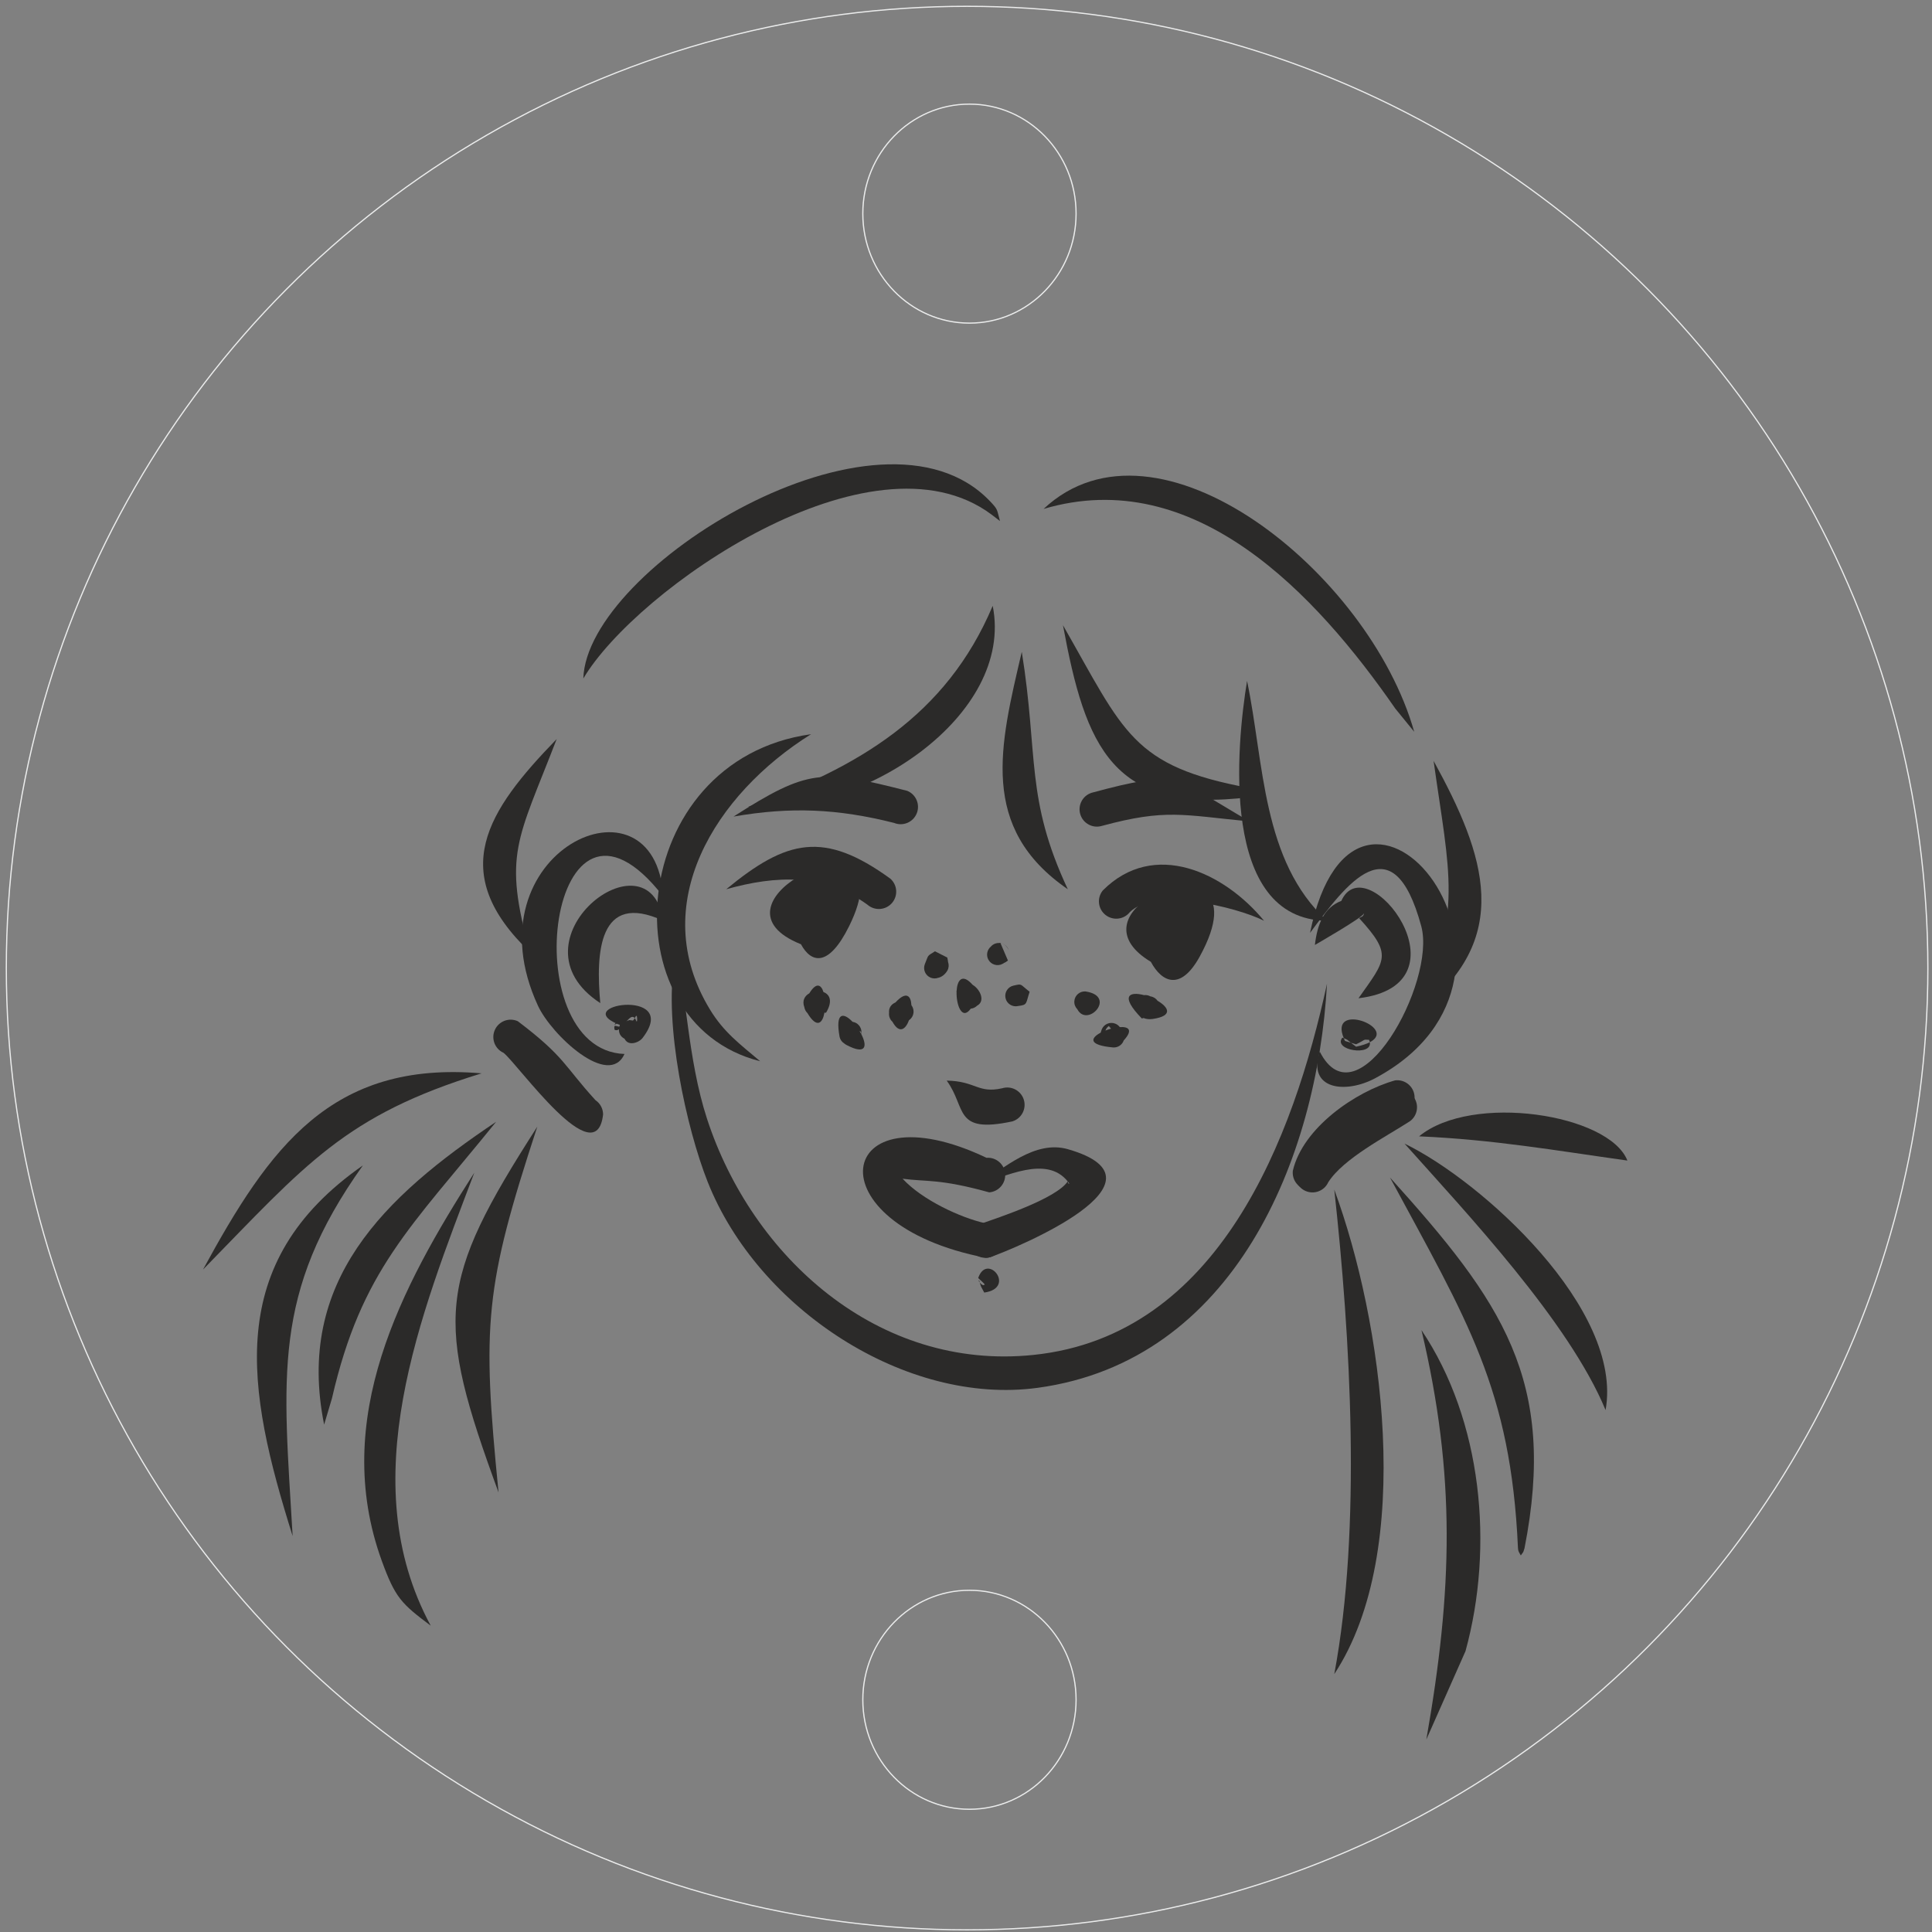 <?xml version="1.0" encoding="UTF-8"?>
<!DOCTYPE svg PUBLIC "-//W3C//DTD SVG 1.0//EN" "http://www.w3.org/TR/2001/REC-SVG-20010904/DTD/svg10.dtd">
<!-- Creator: CorelDRAW 2019 (64-Bit) -->
<svg xmlns="http://www.w3.org/2000/svg" xml:space="preserve" width="122.174mm" height="122.174mm" version="1.0" style="shape-rendering:geometricPrecision; text-rendering:geometricPrecision; image-rendering:optimizeQuality; fill-rule:evenodd; clip-rule:evenodd"
viewBox="0 0 12217.4 12217.4"
 xmlns:xlink="http://www.w3.org/1999/xlink"
 xmlns:xodm="http://www.corel.com/coreldraw/odm/2003">
 <rect x="0" y="0" width="12217.4" height="12217.4" fill="#808080" stroke="none"/>
 <defs>
  <style type="text/css">
   <![CDATA[
    .str0 {stroke:#EBECEC;stroke-width:7.62;stroke-miterlimit:22.926}
    .fil0 {fill:none}
    .fil1 {fill:#2B2A29}
   ]]>
  </style>
 </defs>
 <g id="_0">
  <g id="_2261432837872">
   <ellipse class="fil0 str0" cx="6115.62" cy="6121.86" rx="6075.66" ry="6081.9"/>
   <ellipse class="fil0 str0" cx="6130.49" cy="1350.85" rx="674.33" ry="692.45"/>
   <ellipse class="fil0 str0" cx="6130.49" cy="10748.85" rx="674.33" ry="692.45"/>
  </g>
  <g id="_2261672960576">
   <g>
    <path class="fil1" d="M5117.81 6281.47c44.76,-72.76 74.94,-54.7 89.65,-7.94 38.86,14.57 60.92,56.36 16.04,130.73l-9.9 -0.48c-11.62,65.79 -47.06,103.5 -107.88,2.38 -10.29,-9.97 -17.03,-22.98 -19.3,-36.96 -15.48,-41.45 2.5,-71.49 31.39,-87.73z"/>
   </g>
   <path class="fil0" d="M5151.76 6358.6c34.01,-84.52 38.49,61.33 -1.32,-7.66 42.63,-73.89 19.65,51.38 24.3,-7.66"/>
   <g>
    <path class="fil1" d="M5309.49 6557.69c-30.01,-164.66 27.86,-152.8 81.79,-96.06 31.93,4.71 56.43,32.24 56.43,65.47 -0.66,13.46 0.75,10.39 -0.52,13.82 36.15,70.51 33.79,134.6 -94.52,67.05 -5.26,-2.78 -9.81,-5.92 -13.76,-9.36 -14.31,-8.9 -25.23,-23.24 -29.42,-40.92zm125.46 -38.51l2.31 3.82 0.03 -0.89 0.28 1.41c3.23,5.45 6.27,10.94 9.1,16.41 -1.37,-13.79 -0.17,-8.78 -2,-15.75l-9.72 -5z"/>
   </g>
   <path class="fil0" d="M5373.88 6542.42c-17.88,-75.07 58.9,-3.56 9.62,7 -4.76,-11.53 -1.96,-8.81 -1.96,-22.32"/>
   <g>
    <path class="fil1" d="M5662.71 6339.15c69.54,-75.7 98.31,-40.14 100.77,17.58 8.53,11.15 13.59,25.04 13.59,40.15 0,22.69 -11.42,42.68 -28.82,54.61 -20.86,56.85 -60.55,89.76 -104.68,9.83 -16.28,-14.64 -23.8,-36.04 -21.38,-56.85 -2.96,-30.72 13.34,-53.7 40.52,-65.32z"/>
   </g>
   <path class="fil0" d="M5687.91 6412.2c57.94,-81.48 15.29,54.94 0.66,-13.35 11.53,-4.76 8.81,-1.97 22.32,-1.97"/>
   <g>
    <path class="fil1" d="M5848.63 6096.45c25.51,-60.91 10.3,-47.21 63.86,-80.59l77.85 39.29c3.09,14.57 4.64,22.05 4.95,28.33 6.05,16.83 5.28,36.05 -3.7,53.13 -15.2,26.47 -37.48,42.34 -59.4,46.89 -14.69,5.23 -31.26,5.32 -46.86,-0.95 -33.91,-13.64 -50.34,-52.2 -36.7,-86.1z"/>
   </g>
   <path class="fil0" d="M5910.03 6121.15c43.42,-107.93 -4.28,36.49 22.98,-15.32"/>
   <g>
    <path class="fil1" d="M6049.24 6269.15l-2.78 4.1c0.94,-2.45 1.93,-4.78 2.92,-7.05 3.7,-65.83 33.92,-114.81 101.49,-38.37 48.56,29.16 81.39,103.61 27.79,131.9 -3.72,3.67 -7.91,6.93 -12.58,9.73 -8.6,5.12 -17.89,8.09 -27.22,9.03 -56.45,78.26 -93.27,-27.13 -89.62,-109.34z"/>
   </g>
   <path class="fil0" d="M6132.16 6312.64c-53.98,-90.32 -46.27,49.4 -21.66,-21.66 29.89,-10.35 38.32,16.21 14,14"/>
   <g>
    <path class="fil1" d="M6864.41 6269.6c200.92,30.05 11.77,233.11 -51.85,112.4 -12.8,-13.06 -20.17,-31.32 -18.79,-51 2.55,-36.46 34.18,-63.95 70.64,-61.4z"/>
   </g>
   <path class="fil0" d="M6859.79 6335.62c52.57,3.63 12.15,28.3 7.66,7.66"/>
   <g>
    <path class="fil1" d="M7038.9 6623.74c-161.29,-14.73 -141.27,-60.58 -78.46,-93.46 1.46,-6.13 3.49,-12.61 6.17,-19.49 13.23,-34.06 51.58,-50.94 85.64,-37.71 11.99,4.66 21.85,12.42 29.01,22.03 54.33,-3.77 86.58,16.72 24.85,84.39 -9.58,27.57 -36.71,46.41 -67.21,44.24zm-48.46 -106.96c11.51,-4.48 23.58,-8.46 35.67,-11.76l-14.22 -16.71c-10.7,7.66 -17.7,17.6 -21.45,28.47z"/>
   </g>
   <path class="fil0" d="M7043.6 6557.74c-128.55,-9.19 80.75,-30.12 -21.01,-8.32l5.69 -14.66"/>
   <g>
    <path class="fil1" d="M7231.68 6437.67l-11.23 2.79c-143.95,-148.16 -74,-171.14 13.95,-147.51 14,-1.78 28.21,1 40.47,7.78 18.97,2.62 35.12,13.16 45.34,27.96 68.71,40.06 101.83,95.95 -31.91,115.05 -21.61,3.1 -40.66,0.39 -56.62,-6.07z"/>
   </g>
   <path class="fil0" d="M7242.76 6358.6c49.71,83.11 -55.69,-62.51 21.01,-6.34 72.12,52.82 -71,8.23 1.97,14"/>
   <g>
    <path class="fil1" d="M6185.76 8081.95c56.5,-165.32 243.48,62.78 38.3,91.89 -24.2,-46.04 -18.38,-29.89 -28,-63.31 9.68,12.48 24.32,22.53 30.85,11.52 -1.79,-4.83 -40.68,-39.65 -41.15,-40.1zm10.3 28.58l-3.86 -13.2 -4.09 -0.45c1.59,4.28 4.42,9.12 7.95,13.65z"/>
   </g>
   <path class="fil0" d="M6185.76 8081.95c123.3,-42.44 40.64,85.12 38.3,91.89"/>
  </g>
  <g id="_2261673254000">
   <g>
    <path class="fil1" d="M3688.8 4290.62c21.01,-702.77 1875.69,-1849.58 2571.39,-1121.4 53.44,55.95 42.67,51.67 63.39,125.7l-53.91 -41.34c-758.89,-565.31 -2247.96,474.23 -2580.87,1037.04z"/>
   </g>
   <path class="fil0" d="M3688.8 4290.62c58.32,-544.35 1811.84,-1567.65 2286.41,-1229.42 39.07,27.84 266.86,70.73 348.37,233.72"/>
   <g>
    <path class="fil1" d="M6599.32 3218.32c718.96,-674.21 2058.24,400.15 2343.75,1409.31l-119.74 -146.89c-500.41,-722.6 -1268.36,-1545.52 -2224.01,-1262.42z"/>
   </g>
   <path class="fil0" d="M6599.32 3218.32c621.29,-447.6 1634.26,310.47 2006.74,811.89 212.37,285.89 188.83,336.17 337.01,597.42"/>
   <g>
    <path class="fil1" d="M9065.61 4811.45c327.65,596.75 512.73,1128.76 -107.22,1593.13 296.58,-629.94 206.83,-878.57 107.22,-1593.13z"/>
   </g>
   <path class="fil0" d="M9065.61 4811.45c200.47,490.61 348.67,1156.17 -107.22,1593.13"/>
   <g>
    <path class="fil1" d="M3520.28 4673.59c-248.64,646.41 -341.11,723.81 -168.49,1348.03 -530.21,-505.52 -272.42,-893.53 168.49,-1348.03z"/>
   </g>
   <path class="fil0" d="M3520.28 4673.59c-313.54,435.24 -530.78,860.33 -168.49,1348.03"/>
   <g>
    <path class="fil1" d="M6277.63 3831.07c137.92,693.3 -823.19,1333.34 -1547.17,1271.43 694.6,-248.04 1253.4,-575.4 1547.17,-1271.43z"/>
   </g>
   <path class="fil0" d="M6277.63 3831.07c0,624.8 -969.44,1271.43 -1547.17,1271.43"/>
   <g>
    <path class="fil1" d="M6461.46 4122.12c105.69,656.52 21.89,926.47 291.05,1501.21 -563.85,-388.11 -429.85,-908.07 -291.05,-1501.21z"/>
   </g>
   <path class="fil0" d="M6461.46 4122.12c0,495.68 -129.05,1117.08 291.05,1501.21"/>
   <g>
    <path class="fil1" d="M5128.75 4642.95c-604.46,377.83 -1044.63,1075.64 -638.58,1741.98 87.94,144.31 190.52,218.78 316.88,326.02 -975.18,-245.15 -848.87,-1905.39 321.7,-2068z"/>
   </g>
   <path class="fil0" d="M5128.75 4642.95c-1035.13,280.36 -1158.94,1741.17 -321.7,2068"/>
   <g>
    <path class="fil1" d="M6721.88 3953.61c388.19,678.73 435.26,891.47 1178.3,1029.36l-6.36 0.97c45.44,-0.17 22.41,-3.44 68.85,11.34 -17.28,19.23 -31.7,42.09 -60.03,45.6 -867.55,107.43 -1037.99,-314.99 -1180.76,-1087.27z"/>
   </g>
   <path class="fil0" d="M6721.88 3953.61c191.07,612.78 404.73,1091.28 1179.53,1058.31l61.26 -16.64"/>
   <g>
    <path class="fil1" d="M7886.09 4305.94c108.45,519.91 93.34,1137.97 505.51,1516.55 -681.55,-5.87 -571.89,-1113.97 -505.51,-1516.55z"/>
   </g>
   <path class="fil0" d="M7886.09 4305.94c0,441.71 1.55,1386.96 505.51,1516.55"/>
   <g>
    <path class="fil1" d="M8284.36 5899.07c292.22,-1431.89 1651.35,255.64 412.26,919.13 -189.2,101.32 -431.01,71.86 -350.98,-168.51 237.07,469.24 738.59,-436.78 642,-792.83 -181.25,-668.08 -477.29,-261.02 -703.28,42.21z"/>
   </g>
   <path class="fil0" d="M8284.36 5899.07c177.74,-434.94 412.9,-745.74 746.68,-195.2 383.51,632.53 -685.4,1510.96 -685.4,945.82"/>
   <g>
    <path class="fil1" d="M8315 5975.67c15.17,-129.54 55.65,-235.44 167.2,-278.85 159.74,-355.06 833.8,529.32 108.54,615.86 172.59,-244.52 217.42,-273.13 3.75,-506.81 14.52,-9.37 23.36,-5.22 31.3,-27.55l-1.88 -0.68c-10.38,26.31 -291.09,187.64 -308.91,198.03z"/>
   </g>
   <path class="fil0" d="M8315 5975.67c56.57,-78.53 116.29,-214.46 229.78,-214.46 41.53,-200.68 572.55,298.99 45.96,551.47"/>
   <g>
    <path class="fil1" d="M8575.42 6603.73l-32.81 -9.86c-26.56,-21.28 -19.09,-18.22 -44.85,-28.35 -97.11,-233.28 344,-67.88 164.45,25.25 -0.88,-4.74 -2.48,-9.81 -4.95,-15.26 -42.85,-2.07 -14.19,-3.95 -81.84,28.22zm-32.81 -9.86l-37.14 -11.17c-2.92,-5.99 -5.4,-11.66 -7.71,-17.18l-9.22 -3.65c-61.3,81.03 190.64,119.08 173.67,28.9 -20.39,10.58 -48.67,20.26 -86.79,28.28 -14.8,-10.98 -25.21,-19.09 -32.81,-25.18z"/>
   </g>
   <path class="fil0" d="M8575.42 6603.73c-19.87,-75.12 35.59,-87.49 0,15.32"/>
   <g>
    <path class="fil1" d="M4194.31 5669.29c-724.36,-933.67 -953.34,970.55 -245.1,995.72 -99.09,218.92 -461.82,-120.26 -547.04,-304.55 -450.95,-975.22 741.07,-1521.12 792.14,-691.17z"/>
   </g>
   <path class="fil0" d="M4194.31 5669.29c-159.8,-571.56 -908.02,-450.48 -736.61,598.75 21.7,132.72 293.09,544.19 491.51,396.97"/>
   <g>
    <path class="fil1" d="M4194.31 5822.49c-410.45,-189 -426.85,204.61 -398.29,520.83 -602.38,-394.04 309.81,-1104.59 398.29,-520.83z"/>
   </g>
   <path class="fil0" d="M4194.31 5822.49c-217.58,-379.8 -711.6,99.07 -398.29,520.83"/>
   <g>
    <path class="fil1" d="M3964.53 6496.49c-6.02,-1.82 -11.74,-3.68 -17.31,-5.5 0.6,-3.2 1.25,-6.45 1.99,-9.81 19.6,-5.56 31.06,-8.62 38.46,-10.57 -5.59,6.1 -13.03,14.33 -23.14,25.88zm-17.31 -5.5l-9.44 -3.21c-2.39,2.67 -4.77,5.26 -7.19,7.69 5.04,0.83 10.22,1.56 15.44,2.12l1.19 -6.6zm-9.44 -3.21c-376.42,-129.86 377.99,-251.3 125.3,76.47 -30.67,39.78 -139.24,67.83 -117.05,-66.66 45.41,4.86 94.75,-3.49 80.84,-74.1l-4.55 0.35 -8.49 14.38c-21.44,-25.5 -48.22,18.4 -76.05,49.56zm49.89 -17.17c17.19,-4.49 12.49,-2.95 36.82,-12.45 -3.37,-9.03 -6.95,-15.53 -10.66,-19.94 -9.09,15.37 -7.92,12.54 -26.16,32.39zm-57.08 24.86c-14.86,15.09 -29.94,24.56 -44.55,16.05 -0.88,-8.41 -4.2,-19.68 3.23,-25 9.49,2.25 24.54,6.17 41.32,8.95z"/>
   </g>
   <path class="fil0" d="M3964.53 6496.49c-76.65,-229.93 127.27,139.48 -15.32,-15.31"/>
   <g>
    <path class="fil1" d="M3979.85 6419.9c37.95,3.94 57.09,3.47 68.77,3.71 -20.86,-35.57 -86.05,-72.04 -163.22,57.13 47.85,-25.5 15.23,-7.1 94.45,-60.84zm68.77 3.71c19.99,0.42 17.87,2.94 50.38,33.47 -16.93,168.05 -231.8,144.58 -175.42,15.01l56.27 -21.55c63.47,7.74 39.38,14.15 75.04,-0.49 2.05,-6.13 -0.28,-16.24 -6.27,-26.44z"/>
   </g>
   <path class="fil0" d="M3979.85 6419.9c30.36,91.08 -3.25,71.84 0,30.64"/>
   <g>
    <path class="fil1" d="M8391.6 6220.76c-61.89,1110.2 -588.08,2386.57 -1830.11,2555.46 -831.49,113.08 -1767.51,-498.44 -2086.25,-1302.07 -136.07,-343.11 -276.88,-997.94 -210.43,-1387.34l0.1 0.09c-0.15,-1.39 -0.05,-2.99 0.3,-5.07l12.64 0.38c64.29,175.34 68.23,609.7 193.15,992.76 284.78,873.27 1080.42,1595.3 2064.57,1493.14 1175.11,-121.99 1644.21,-1373.93 1856.03,-2347.35zm-4114.42 -133.32l0.27 0 0.21 -1.32 -0.48 1.32z"/>
   </g>
   <path class="fil0" d="M8391.6 6220.76c0,603.02 -395.74,1647.98 -915.18,2011.98 -375.67,263.27 -782.21,528.87 -1292.01,424.99 -1204.55,-245.49 -1631.15,-810.25 -1868.88,-1976.1 -21.09,-103.47 -44.62,-693.81 -44.62,-583.41"/>
   <g>
    <path class="fil1" d="M8973.71 7185.84c335.26,-275.7 1201.61,-140.81 1317.39,153.18 -454.69,-63.59 -846.03,-132.72 -1317.39,-153.18z"/>
   </g>
   <path class="fil0" d="M8973.71 7185.84c216.87,-135.25 1152.37,-27.31 1317.39,153.18"/>
   <g>
    <path class="fil1" d="M3045.41 6787.55c-865.34,266.06 -1112.09,576.43 -1761.64,1240.81 420.85,-773.18 810.74,-1322.32 1761.64,-1240.81z"/>
   </g>
   <path class="fil0" d="M3045.41 6787.55c-765.04,0 -1380.56,643.59 -1761.64,1240.81"/>
   <g>
    <path class="fil1" d="M2294.81 7369.66c-577.85,810.21 -502.7,1339.01 -444.25,2343.75 -292.81,-931.09 -437.51,-1729.15 444.25,-2343.75z"/>
   </g>
   <path class="fil0" d="M2294.81 7369.66c-686.15,522.79 -645.51,1600.66 -444.25,2343.75"/>
   <g>
    <path class="fil1" d="M3137.33 7093.92c-541.55,669.53 -851.8,937.88 -1038.19,1749.09l-49.43 165.73c-182.3,-906.87 379.41,-1440.49 1087.62,-1914.82z"/>
   </g>
   <path class="fil0" d="M3137.33 7093.92c-407.53,325.05 -1058.42,1035.55 -1070.98,1591.81 -2.38,105.2 -16.64,198.23 -16.64,323.01"/>
   <g>
    <path class="fil1" d="M2999.45 7415.61c-340.55,899.43 -768.7,1952.45 -275.73,2864.58 -184.25,-138.22 -224.24,-175.2 -309.47,-409.99 -325.68,-897.2 125.03,-1735.73 585.2,-2454.59z"/>
   </g>
   <path class="fil0" d="M2999.45 7415.61c-453.78,659.4 -910.73,2272.89 -275.73,2864.58"/>
   <g>
    <path class="fil1" d="M3397.74 7124.56c-333.15,1016.08 -350.38,1250.14 -245.09,2313.11 -402.98,-1098.05 -387.54,-1327.95 245.09,-2313.11z"/>
   </g>
   <path class="fil0" d="M3397.74 7124.56c-437.92,702.2 -516.01,1523.55 -245.09,2313.11"/>
   <g>
    <path class="fil1" d="M8437.56 7522.83c303.85,823.35 514.77,2281.83 0,3063.72 173.31,-922.84 102.09,-2131.57 0,-3063.72z"/>
   </g>
   <path class="fil0" d="M8437.56 7522.83c187.52,300.66 259.51,2318.62 121.22,2722.78 -49.03,143.33 -42.31,183.21 -121.22,340.94"/>
   <g>
    <path class="fil1" d="M8881.79 7231.8c488.78,236.6 1386,1047.61 1271.45,1685.03 -231.3,-558.54 -877.83,-1244.24 -1271.45,-1685.03z"/>
   </g>
   <path class="fil0" d="M8881.79 7231.8c251.84,173.22 755.17,592.54 861.79,869.2 49.24,127.77 420.28,476.1 409.66,815.83"/>
   <g>
    <path class="fil1" d="M8789.87 7446.25c708.33,784.7 1059.73,1282.9 850.17,2347.09l0.24 -2.17c-10.12,31.26 -2.71,16.17 -23.19,44.78 -10.96,-19.74 -16.95,-24.95 -17.94,-47.14 -44.97,-1006.73 -322.04,-1439.19 -809.28,-2342.56z"/>
   </g>
   <path class="fil0" d="M8789.87 7446.25c513.19,643.39 970.35,1490.22 829.85,2343.74l-2.63 45.96"/>
   <g>
    <path class="fil1" d="M8989.03 8411.32c384.22,571.28 459.86,1368.82 278.42,2029.8l-247.78 559.04c166.39,-946.61 187.1,-1665.96 -30.64,-2588.84z"/>
   </g>
   <path class="fil0" d="M8989.03 8411.32c330.11,558.2 347.15,2007.76 30.64,2588.84"/>
   <g>
    <path class="fil1" d="M6973.26 5631.51c323.62,-325.61 768.65,-114.75 1020.1,190.93 -179.35,-89.25 -691.95,-211.51 -848.77,-54.2 -37.76,47.32 -106.72,55.06 -154.03,17.3 -47.32,-37.76 -55.06,-106.71 -17.3,-154.03z"/>
   </g>
   <path class="fil0" d="M7058.92 5699.88c178.94,-224.34 725.46,-86.43 934.44,122.56"/>
   <g>
    <path class="fil1" d="M5485.54 5721.09c-273.85,-198.74 -577.52,-186.27 -892.91,-97.81 383.34,-316.01 618.31,-370.74 1037.25,-67.17 45.56,39.87 50.18,109.1 10.32,154.66 -39.86,45.56 -109.1,50.18 -154.66,10.32z"/>
   </g>
   <path class="fil0" d="M5557.71 5638.6c-288.59,-252.41 -649.67,-201.46 -965.08,-15.32"/>
   <g>
    <path class="fil1" d="M6402.23 7091.28c-374.42,80.04 -288.52,-85.09 -415.61,-257.82 185.16,3.09 196.47,82.65 350.34,48.56 57.79,-18.03 119.24,14.21 137.27,71.99 18.03,57.79 -14.21,119.24 -72,137.27z"/>
   </g>
   <path class="fil0" d="M6369.6 6986.65c-237.7,74.11 -225.18,-98.57 -382.98,-153.19"/>
   <g>
    <path class="fil1" d="M6903.76 5013.14c540.51,-145.55 515.41,-100.93 997.68,181.23 -424.2,-40.92 -528.8,-80.87 -932.44,28.03 -57.78,18.01 -119.24,-14.22 -137.25,-72.01 -18.01,-57.79 14.23,-119.24 72.01,-137.25z"/>
   </g>
   <path class="fil0" d="M6936.38 5117.77c524.06,-163.41 589.74,-19.94 965.06,76.6"/>
   <g>
    <path class="fil1" d="M5654.09 5203.9c-356.03,-89.83 -654,-103.17 -1015.5,-40.17 472.72,-301.93 559.69,-300.31 1098.46,-162.73 56.03,22.91 82.88,86.9 59.97,142.93 -22.91,56.03 -86.89,82.88 -142.93,59.97z"/>
   </g>
   <path class="fil0" d="M5695.57 5102.45c-289.98,-118.52 -782.65,-100.83 -1056.98,61.28"/>
   <g>
    <path class="fil1" d="M6199.15 7739.83c116.29,-40.46 480.55,-160.23 552.7,-269.03 -133.95,-167.22 -393.18,-30.66 -566.07,21.36 162.63,-105.73 360.68,-284.47 567.36,-224.98 700.7,201.67 -334.62,628.29 -488.85,681.94 -57.81,18 -119.22,-14.27 -137.22,-72.08 -17.99,-57.8 14.28,-119.22 72.08,-137.21zm554.13 -267.26c-0.82,6.04 -1.63,6.98 6.25,13.84l1.89 -2.93c-2.65,-3.79 -5.38,-7.42 -8.14,-10.91z"/>
   </g>
   <path class="fil0" d="M6231.72 7844.47c126.98,-39.54 955.65,-309.58 490.21,-501.56 -175.76,-72.5 -397.04,99.49 -536.15,149.25"/>
   <g>
    <path class="fil1" d="M6235.14 7954.02c-1116.71,-214.02 -955.58,-1089.06 3.27,-632.39 60.34,-4.76 113.12,40.28 117.88,100.62 4.76,60.34 -40.28,113.12 -100.62,117.88 -314.4,-87.33 -395.28,-65.65 -547.77,-86.29 123.31,134.2 365.54,245.97 520.4,281.09 60.49,-1.9 111.07,45.63 112.97,106.12 1.89,60.5 -45.63,111.08 -106.13,112.97z"/>
   </g>
   <path class="fil0" d="M6231.72 7844.47c-264.97,8.27 -1260.98,-671.57 -197.82,-491.51 14.51,2.47 184.78,80.16 213.14,77.92"/>
   <g>
    <path class="fil1" d="M8199.88 7385.71c150.05,-239.77 348.22,-318.29 585.86,-471.65 48.55,-36.16 117.21,-26.1 153.37,22.45 36.16,48.54 26.1,117.2 -22.44,153.36 -151.51,98.26 -420.42,235.1 -517.08,386.19 -24.94,55.15 -89.88,79.62 -145.03,54.68 -55.15,-24.94 -79.62,-89.89 -54.68,-145.03z"/>
   </g>
   <path class="fil0" d="M8299.74 7430.88c78.69,-173.98 404.4,-319.43 551.46,-428.91"/>
   <g>
    <path class="fil1" d="M8175.44 7403.8c62.81,-271.08 395.55,-501.51 646.69,-571.84 60.04,-7.59 114.89,34.93 122.48,94.98 7.6,60.04 -34.92,114.89 -94.97,122.48 -130.46,39.41 -416.21,242.54 -456.25,377.9 -6.5,60.19 -60.55,103.71 -120.73,97.22 -60.19,-6.5 -103.71,-60.55 -97.22,-120.74z"/>
   </g>
   <path class="fil0" d="M8284.42 7415.56c15.73,-146.92 382.79,-453.57 551.46,-474.87"/>
   <g>
    <path class="fil1" d="M3274.46 6457.87c298.49,225.88 291,279.97 491.04,499.2 29.11,19.7 48.27,53.03 48.27,90.84 -44.47,383.27 -535.35,-315.25 -629.67,-390.33 -55.14,-24.95 -79.62,-89.89 -54.67,-145.04 24.94,-55.14 89.88,-79.62 145.03,-54.67z"/>
   </g>
   <path class="fil0" d="M3229.28 6557.72c171.16,77.43 474.89,517.17 474.89,490.19"/>
   <g>
    <path class="fil1" d="M7277.6 6082.26c-234.55,-141.09 -168.41,-301.35 -28.49,-394.75 18.1,-25.11 43.74,-40.55 77.89,-41.86 217.23,-92.84 498.91,-32.27 259.68,403.3 -120.75,219.85 -239.22,163.37 -309.08,33.31z"/>
   </g>
   <path class="fil0" d="M7365.3 6006.25c-381.62,-172.63 319.83,-558.01 153.19,-76.6 -151.13,436.61 -346.91,-347.55 -71.35,-112.46 1.46,1.23 62.25,97.14 -51.21,97.14"/>
   <g>
    <path class="fil1" d="M5065.11 5971.15c-310.21,-123.69 -200.81,-318.58 -21.96,-423.93 16.3,-22.2 38.15,-34.68 66.04,-33.54 209.92,-90.2 453.59,-48.11 260.9,342.12 -130.63,264.57 -240.89,234.15 -304.98,115.35z"/>
   </g>
   <path class="fil0" d="M5144.1 5883.71c-471.93,-131.95 380.72,-586.45 127.8,-76.59 -189.23,381.52 -254.9,-369.17 -69.14,-93.24 15.35,22.82 -9.3,40.8 -28.02,47.28"/>
   <g>
    <path class="fil1" d="M6319.82 5963.16l6.13 -0.96 0.73 1.72c22.91,3.79 43.14,19.51 51.57,42.91 -13.01,-25.71 -30.94,-40.32 -51.24,-42.18l46.91 109.48c-9.47,7.66 -19.09,13.51 -28.59,17.46l3.56 -1.27c-3.65,1.98 -0.68,0.36 -9,4.76 -32.13,17.44 -72.3,5.54 -89.74,-26.59 -15.25,-28.09 -8.08,-62.34 15.44,-82.16 7.22,-8.51 16.71,-15.3 27.96,-19.35 8.69,-3.13 17.6,-4.32 26.27,-3.82z"/>
   </g>
   <path class="fil0" d="M6308.32 6036.91c33.22,-18.1 9.97,-0.73 7.66,-7.66"/>
   <g>
    <path class="fil1" d="M6408.9 6232.71c57.88,-12.45 36.86,-11.52 102.15,38.84 -25.12,76.7 -12.78,82.48 -71.75,90l-1.77 0.39c-35.68,7.9 -71.03,-14.63 -78.93,-50.3 -7.9,-35.68 14.63,-71.03 50.3,-78.93z"/>
   </g>
   <path class="fil0" d="M6423.21 6297.32c50.11,-11.15 10.04,0.19 7.66,0"/>
  </g>
 </g>
</svg>
